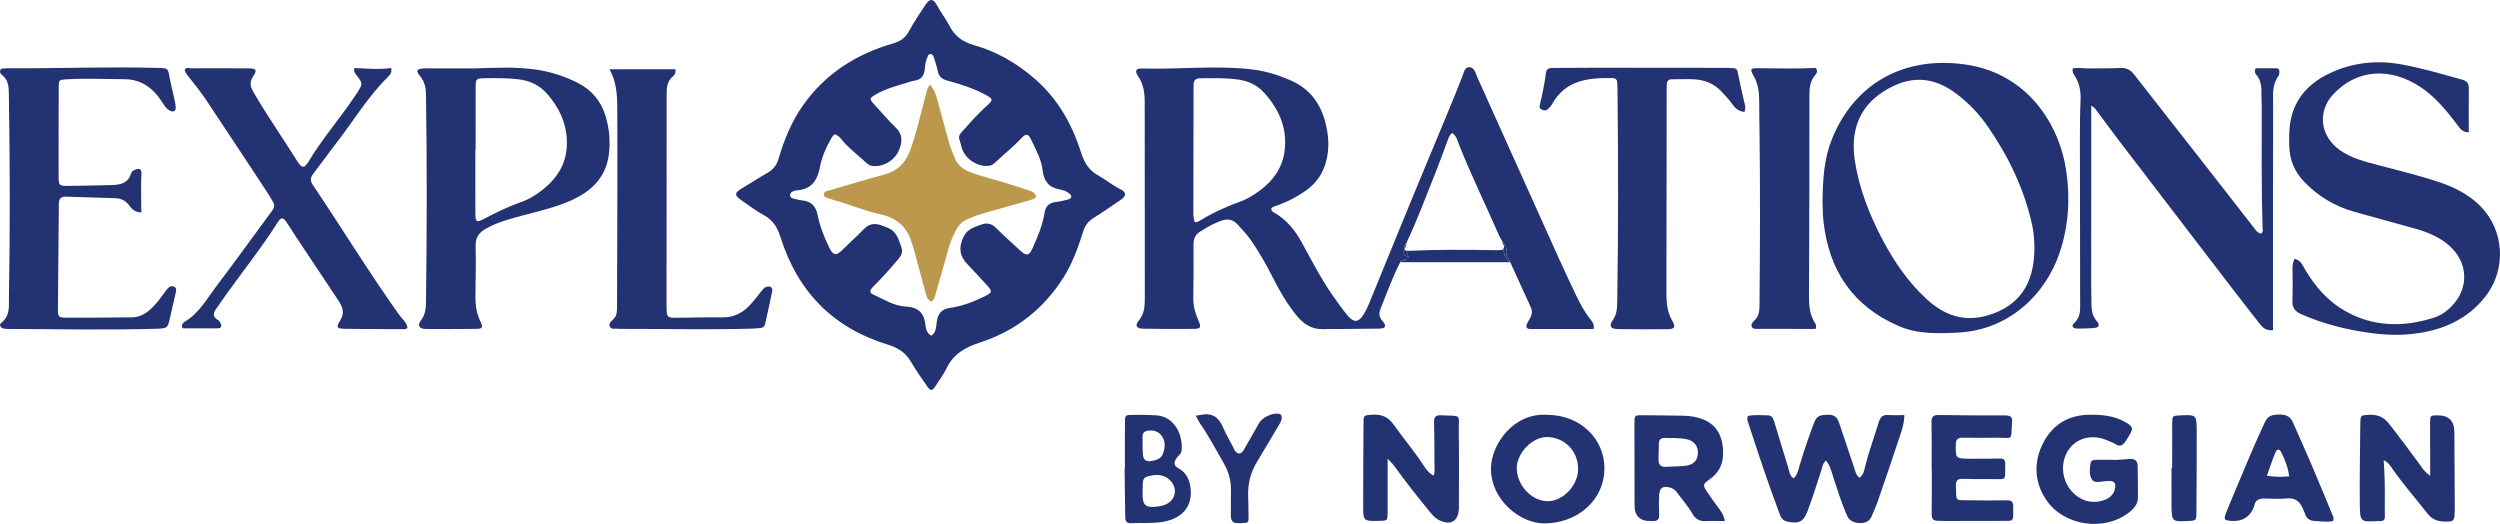 <?xml version="1.0" encoding="UTF-8"?>
<svg id="Layer_2" xmlns="http://www.w3.org/2000/svg" viewBox="0 0 2446.35 512.69">
  <defs>
    <style>
      .cls-1 {
        fill: #bc984d;
      }

      .cls-2 {
        fill: #233272;
      }
    </style>
  </defs>
  <g id="Layer_1-2" data-name="Layer_1">
    <g>
      <path class="cls-2" d="M1096.81,185.39c-7.85-3.75-14.5-9.47-22.05-13.62-9.15-5.02-13.75-12.62-16.82-22.32-8.78-27.75-22.7-52.51-44.92-71.95-17.53-15.33-37.35-26.95-59.73-33.26-11.11-3.14-18.88-8.74-24.13-18.84-3.67-7.06-8.63-13.38-12.43-20.44-3.49-6.5-6.96-6.57-10.96-.53-5.7,8.6-11.5,17.18-16.38,26.24-3.64,6.76-8.67,9.86-15.93,11.97-35.56,10.33-65.48,29.26-87.25,59.82-11.33,15.91-18.74,33.71-24.17,52.34-1.77,6.07-4.82,10.7-10.4,13.92-8.36,4.82-16.43,10.12-24.74,15.03-8.67,5.13-8.84,7.06-.32,12.98,6.84,4.74,13.52,9.84,20.82,13.74,9.25,4.95,13.48,12.43,16.58,22.23,16.74,52.96,51.57,88.33,104.96,104.57,9.82,2.98,17.25,7.79,22.47,16.71,4.87,8.31,10.4,16.25,15.92,24.16,3.25,4.66,4.9,4.51,7.97-.2,3.81-5.86,8.01-11.55,11.05-17.8,6.79-13.95,18.16-20.3,32.66-25.02,34.64-11.27,62.15-32.65,81.79-63.79,8.82-13.98,14.21-29.33,19.15-44.87,1.82-5.73,4.82-9.86,9.94-13.04,8.76-5.44,17.23-11.35,25.74-17.18,2.14-1.47,4.53-2.89,5.32-5.77-.11-2.69-2.01-4.08-4.14-5.09ZM1045.28,195.14c-3.84,1.06-7.75,2.06-11.7,2.45-7.04.7-10.48,4.16-11.58,11.28-1.84,11.91-6.7,22.95-11.56,33.9-3.43,7.74-5.91,8.11-12.46,2.1-7.85-7.21-15.8-14.33-23.33-21.85-4.38-4.37-9.03-5.3-14.53-3.19-6.69,2.56-13.44,4-17.28,11.95-5.12,10.63-3.8,18.97,4.13,27.1,6.04,6.19,11.73,12.73,17.68,19.01,7.09,7.5,6.84,8.21-2.87,12.9-10.27,4.97-20.9,8.96-32.16,10.49-8.06,1.09-11.52,5.35-12.84,12.83-.88,5.02-.18,10.85-5.39,14.36-5.09-2.65-5.48-7.69-6.06-12.09-1.49-11.29-8.24-15.92-18.86-16.41-11.74-.54-21.35-7.03-31.62-11.57-4.09-1.81-4.24-4.04-.58-7.7,7.79-7.77,15.21-15.86,22.3-24.27,3.41-4.04,7.74-8,5.59-14.04-2.53-7.12-4.19-15-11.98-18.77-2.69-1.3-5.5-2.39-8.33-3.34-6.18-2.07-11.56-1.18-16.37,3.76-6.97,7.14-14.39,13.84-21.52,20.83-5.53,5.42-8.58,5.22-12.05-1.69-5.24-10.44-9.51-21.37-11.83-32.79-1.91-9.39-7.03-13.81-16.2-14.4-1.31-.08-2.62-.48-3.89-.86-2.71-.82-6.95-.55-6.82-4.29.11-3.31,4.17-4.36,6.94-4.59,14.07-1.16,19.73-9.75,22.18-22.59,1.81-9.45,5.5-18.49,10.38-26.9,1.15-1.98,1.95-4.3,4.49-5.32,4.58,1.65,6.85,6.04,10.04,9.31,6.53,6.7,13.88,12.44,20.72,18.77,2.39,2.21,5.04,3.07,8.15,3.04,10.93-.12,20.75-7.15,24.4-17.54,2.6-7.41,2.49-13.99-3.85-20.07-7.43-7.13-14.1-15.06-21.06-22.67-5.17-5.65-5.05-6.1,1.8-10.08,9.32-5.41,19.69-8.02,29.84-11.2,2.54-.8,5.09-1.7,7.7-2.08,6.77-.98,9.56-5.1,10.07-11.56.31-3.97.88-7.96,2.62-11.64.55-1.16.87-2.62,2.48-2.79,2.03-.21,3.09,1.23,3.59,2.79,1.43,4.43,2.93,8.87,3.84,13.42,1.11,5.55,3.93,8.27,9.61,9.77,12.54,3.31,24.92,7.34,36.49,13.39,8.53,4.47,8.61,5.46,1.62,11.62-8.77,7.73-16.32,16.62-24.14,25.26-2.21,2.44-3.39,4.73-2.08,8.05.97,2.46,1.37,5.13,2.18,7.66,3.47,10.76,15.01,18.35,26.09,17.42,2.9-.25,4.93-1.71,6.9-3.58,8.44-8.03,17.61-15.25,25.6-23.78,4.03-4.3,6.34-4.2,8.91,1.12,4.75,9.86,10.3,19.58,11.59,30.68,1.18,10.17,5.8,16.64,16.24,18.54,3.57.65,7.17,1.7,10.03,4.2,2.71,2.37,2.29,4.68-1.23,5.65Z"/>
      <path class="cls-2" d="M1378.37,253.42c.03-4.09-8.88-3.34-4.11-9.14,0,0,0,0,0,0,.34-.4.39-.84.15-1.31,0,0,0,0,0,0,0,0,0,0,0,0-.53-1.94-.12-3.56,1.63-4.71,11.25-24.05,20.52-48.91,30.32-73.55,3.43-8.62,6.43-17.42,9.76-26.08,1.16-3.03,1.99-6.34,4.87-8.48,4.31,2.79,5.23,7.56,6.91,11.81,11.87,29.92,26.07,58.8,38.94,88.28.92,2.12,2.25,4.06,3.39,6.08h0c1.6.91,2.02,2.32,1.69,4.04v.03c1.45.93,2.45,2.35,2.11,3.95-1.06,4.89,1.83,8.41,3.83,12.27h0c6.77,14.83,13.54,29.65,20.29,44.49,1.5,3.3.94,6.54-.56,9.64-1.01,2.09-2.43,4-3.36,6.13-1.4,3.21-.44,5.09,3.35,5.09,20.59-.02,41.19-.01,61.76-.01,1.25-4.51-1.39-7.34-3.59-10.15-5.38-6.87-9.49-14.48-13.21-22.3-5.86-12.33-11.71-24.68-17.32-37.12-26.55-58.89-52.98-117.82-79.56-176.69-1.83-4.05-2.76-10.14-8.3-9.95-4.36.15-5.08,5.75-6.48,9.3-10.36,26.34-21.36,52.41-32.26,78.53-20.14,48.25-39.73,96.74-59.61,145.11-1.26,3.07-2.82,6.05-4.57,8.86-4.99,8.02-9.52,8.58-15.6,1.34-5.34-6.36-10.15-13.2-14.91-20.02-11.44-16.43-20.56-34.23-30.16-51.74-6.51-11.87-14.8-22.1-26.76-28.98-1.34-.77-2.93-1.58-3.08-4.04,1.83-2.24,4.88-2.68,7.61-3.69,9.1-3.36,17.59-7.89,25.59-13.37,10.29-7.06,17.12-16.51,20.43-28.63,3.73-13.64,2.58-27.11-1.14-40.43-5.13-18.35-16.05-31.87-33.85-39.52-11.7-5.03-23.7-8.88-36.37-10.41-36.25-4.38-72.59.02-108.88-1.02-5.91-.17-7.18,2.29-3.6,7.55,5.39,7.93,6.44,16.52,6.44,25.67,0,62.99.14,125.98.09,188.97,0,8.53.32,16.99-5.91,24.52-4.09,4.95-2.22,7.79,4.34,7.9,16.33.28,32.66.33,48.99.18,7.41-.07,8.11-1.22,4.95-8.48-2.97-6.82-4.97-13.7-4.9-21.2.18-17.66.35-35.33.17-52.99-.06-5.64,1.99-9.76,6.54-12.58,6.5-4.03,13.07-7.94,20.38-10.51,6.29-2.21,11.49-1.65,16.24,3.59,4.7,5.19,9.54,10.21,13.5,16.02,7.51,11.03,14.19,22.52,20.2,34.43,6.91,13.69,14.43,27.03,24.24,38.92,6.42,7.78,14.17,13.11,24.73,13.04,18.66-.13,37.32-.22,55.98-.5,6.02-.09,7.41-2.67,3.36-7.16-3.48-3.86-4-7.57-2.3-11.85,6.13-15.45,11.82-31.09,19.41-45.92,1.48-4.01,6-1.33,8.21-3.18ZM1232.97,186.34c-6.42,4.82-13.38,8.91-20.88,11.55-13.88,4.89-26.98,11.23-39.51,18.86-.76.47-1.81.48-3.34.85-1.73-4.69-1.48-8.71-1.48-12.68.03-38.58.1-77.16.17-115.74,0-2,.12-3.99.06-5.99-.14-4.58,1.98-6.54,6.6-6.59,12.64-.13,25.29-.5,37.84,1.37,9.84,1.47,18.21,5.6,25,13.21,14.69,16.46,22.61,35.13,19.46,57.47-2.27,16.07-11.21,28.14-23.93,37.69Z"/>
      <path class="cls-2" d="M2021.92,167.35c-6.95-47.19-39.1-95.92-99.18-104.29-60.2-8.39-108.11,18.92-130.01,72.76-7.74,19.01-9.05,38.74-9.3,61.9.19,4.21.1,11.58.9,18.84,5.27,47.85,28.54,82.93,73.41,102.4,18.98,8.24,39.03,7.52,59.03,6.43,50.01-2.72,85.28-38.21,98.67-78.14,8.77-26.15,10.45-52.97,6.48-79.9ZM1945.11,308.61c-23.02,6.79-42.51-.01-59.66-15.76-18.39-16.89-32.2-37.14-43.71-59.08-12.6-24.01-22.39-49.09-26.61-75.97-4.38-27.91,2.89-51.97,27.43-67.93,24.77-16.11,48.23-15.85,71.4,1.54,12.42,9.32,22.93,20.32,31.62,32.99,20.3,29.63,35.67,61.52,43.21,96.88,1.61,7.56,1.82,15.19,1.96,21.8-.03,35-15.21,56.56-45.64,65.53Z"/>
      <path class="cls-2" d="M2254.33,177.43c13.62,14.38,29.98,24.24,48.94,29.67,19.84,5.68,39.81,10.93,59.68,16.52,15.6,4.39,30.19,10.61,40.41,24.07,11,14.47,10.53,33.82-.9,48.02-5.58,6.93-12.29,12.48-20.67,15.13-30.14,9.53-59.82,9.26-87.81-6.99-16.45-9.54-28.61-23.66-38.28-39.97-2.44-4.13-4.17-9.16-10.38-10.65-1.7,3.57-2.04,6.46-2.02,9.51.09,10.32.38,20.66-.08,30.96-.31,6.98,2.16,10.96,8.68,13.8,21.55,9.41,44.05,15.11,67.24,18.28,14.89,2.04,29.85,2.63,44.83.59,27.41-3.73,51.15-14.18,68.5-36.75,20.52-26.7,18.07-64.83-5.84-88.45-11.91-11.77-26.61-18.69-42.26-23.75-18.69-6.04-37.75-10.76-56.75-15.73-13.15-3.44-26.54-6.68-37.92-14.76-19.03-13.51-22.23-37.05-7.22-53.81,23.15-25.85,56.94-27.7,86.69-7.52,14.14,9.6,25.03,22.83,35.31,36.43,2.74,3.63,5.24,7.74,11.33,7.28,0-14.59-.1-28.87.05-43.15.05-4.91-2.3-7.06-6.77-8.3-19.56-5.41-39.03-11.19-59.02-14.83-24.64-4.48-48.56-1.85-71.14,9.04-21.43,10.33-35.47,26.78-38.27,51.17-.79,6.91-.78,13.98-.47,20.95.57,12.76,5.28,23.88,14.15,33.24Z"/>
      <path class="cls-2" d="M592.55,113.54c-4.52-14.89-13.79-25.78-27.52-32.61-12.56-6.24-25.82-10.66-39.78-12.73-19.89-2.94-39.87-1.98-59.84-1.3-14.65,0-29.31,0-43.96,0-2.33,0-4.67-.14-6.99.05-6.88.56-7.81,2.18-3.31,7.67,4.32,5.28,5.6,11.04,5.7,17.56,1.03,66.94.88,133.87.04,200.81-.09,7.27-.09,14.33-5.14,20.79-3.63,4.64-1.35,8.06,4.68,8.12,16.32.15,32.64.11,48.95-.08,6.96-.08,7.68-1.06,4.53-7.71-3.7-7.78-4.75-15.87-4.68-24.27.13-16.32.67-32.65.2-48.95-.25-8.6,3.34-13.43,10.47-17.4,12.13-6.75,25.39-9.87,38.55-13.43,17.97-4.86,36.21-8.85,52.69-18.14,16.12-9.09,26.32-22.33,28.66-40.84,1.6-12.66.51-25.22-3.23-37.54ZM523.5,191.03c-4.68,3.08-9.95,5.47-15.25,7.35-11.65,4.14-22.7,9.47-33.57,15.27-8.54,4.56-9.48,4-9.52-5.47-.08-20.65-.02-41.29-.02-61.94h.27c0-19.98-.05-39.96.02-59.94.03-9.32.32-9.63,9.47-9.76,10.65-.15,21.3-.21,31.93.97,11.76,1.31,21.52,5.95,29.32,15.16,10.87,12.84,17.76,26.93,18.54,44.15,1.12,24.95-11.77,41.42-31.18,54.19Z"/>
      <path class="cls-2" d="M2224.22,323.12c0-9.34,0-18.61,0-27.88.01-64.3-.04-128.6.12-192.91.02-9.5-1.19-19.39,5.16-27.84.73-.98.83-2.53.97-3.84.26-2.38-.83-3.84-3.32-3.85-6.86-.04-13.71-.01-19.91-.01-1.45,3.17-.64,4.87.37,6.01,5.04,5.68,5.46,12.48,5.32,19.54-.08,4.33.27,8.66.28,12.99.08,38.98-.44,77.96.78,116.93.07,2.1.99,4.63-1.34,6.35-3.4-.53-5.07-3.14-6.87-5.44-15.37-19.66-30.65-39.4-46.02-59.06-23.79-30.41-47.69-60.73-71.41-91.19-3.59-4.61-7.6-6.71-13.6-6.4-10.64.55-21.32.28-31.98.41-4.82.06-9.71-1.08-14.53.13-.59,3.24.74,5.27,1.96,7.15,4.96,7.61,6.1,15.92,5.68,24.83-.55,11.64-.61,23.31-.61,34.97.03,53.64.18,107.28.22,160.92,0,7.53.9,15.16-5.85,21.2-3.05,2.73-1.45,5.28,3.09,5.38,4.99.11,9.99-.14,14.98-.39,6.18-.31,7.75-2.64,3.88-7.14-4.37-5.08-4.88-10.7-5.02-16.71-.15-5.99-.25-11.99-.25-17.99,0-49.31.03-98.62.05-147.93,0-9.13,0-18.26,0-27.9,3.59,1.7,4.94,4.41,6.67,6.72,7.38,9.85,14.63,19.81,22.11,29.59,33.77,44.16,67.59,88.28,101.42,132.39,10.94,14.26,21.88,28.51,33.01,42.62,3.39,4.3,6.67,9.3,14.67,8.32Z"/>
      <path class="cls-2" d="M170.74,280.74c-2.21-1.25-4.57-.68-6.36,1.23-1.13,1.21-2.14,2.54-3.14,3.86-2.81,3.71-5.34,7.68-8.45,11.12-6.31,7.02-13.25,13.41-23.47,13.55-21.32.27-42.64.42-63.96.38-7.99-.01-8.7-.62-8.66-8.56.18-34.31.67-68.62.88-102.93.03-5.25,2.3-7.11,7.26-6.94,15.98.55,31.96.93,47.93,1.47,5.6.19,10.19,2.26,13.62,7.06,2.48,3.46,5.53,6.66,11.93,6.95-.02-13.27-.67-25.89.11-38.5.24-3.93-2.14-5.05-5.86-3.49-1.91.8-3.74,1.89-4.34,3.87-2.91,9.59-10.55,11.08-18.95,11.27-13.99.32-27.97.68-41.96.8-9.71.09-9.93-.08-9.96-10.19-.07-28.65.01-57.3.11-85.94.03-7.64.16-7.67,7.65-8.13,18.98-1.17,37.96-.18,56.94-.12,13.04.04,23.06,5.61,31.26,15.12,2.59,3.01,4.75,6.41,6.95,9.73,1.49,2.26,3.15,4.32,5.52,5.64,4.05,2.26,6.52.88,6.14-3.62-.28-3.3-1.12-6.55-1.82-9.8-1.34-6.18-2.98-12.3-4.11-18.52-1.7-9.34-1.56-9.31-10.98-9.58-48.97-1.38-97.93.58-146.9.32-1,0-2.01-.05-2.99.1-1.86.29-4.31-.32-5.01,2.17-.49,1.71.51,3.29,1.88,4.34,5.98,4.6,6.56,11.03,6.67,17.91,1.06,66.29,1.3,132.58.07,198.86-.17,9.07,1.5,18.7-7.36,25.63-2.49,1.95-1.16,5.03,2.33,5.75,1.93.4,3.98.34,5.97.35,47.3.11,94.61,1.19,141.91-.17,12.62-.36,12.55-.38,15.11-12.26,1.68-7.81,3.62-15.56,5.37-23.36.44-1.97.65-4.27-1.33-5.39Z"/>
      <path class="cls-2" d="M306.25,181.2c-3.07-4.55-2.48-7.58.54-11.5,7.93-10.27,15.42-20.88,23.37-31.13,16.29-21.01,29.94-44.09,49.09-62.89,2.19-2.15,4.72-4.7,3.48-9.14-12.07,1.77-23.98.4-35.92.06-.84,3.78.75,5.25,1.92,6.78,6.36,8.33,6.4,8.32,1,17.04-1.23,1.98-2.61,3.86-3.91,5.79-14.35,21.23-31.33,40.6-44.4,62.74-.5.85-1.21,1.58-1.84,2.36-1.78,2.2-3.69,2.69-5.69.31-1.07-1.27-2.16-2.55-3.04-3.95-14.07-22.6-29.41-44.39-42.79-67.43-3.09-5.31-4.15-9.73-.36-15.47,4.22-6.4,3.12-7.82-4.62-7.88-18.65-.14-37.31-.13-55.96-.05-2.1,0-4.61-1.26-6.39,1.18.62,3.87,3.4,6.38,5.57,9.25,4.82,6.37,10.04,12.47,14.46,19.1,20.14,30.17,40.06,60.48,60.03,90.75,2.2,3.33,4.22,6.78,6.26,10.21,1.92,3.22,1.48,5.89-.89,9.06-18.27,24.56-36.05,49.5-54.56,73.88-9.17,12.09-16.58,25.86-30.19,34.16-1.97,1.2-4.59,3.17-2.7,6.87,11.43,0,23,.07,34.56-.05,3.18-.03,3.98-2.04,2.65-4.77-.57-1.18-1.29-2.59-2.34-3.18-6.3-3.53-4.84-7.66-1.26-12.17,1.24-1.56,2.22-3.32,3.37-4.95,18.67-26.72,39.28-52.07,56.73-79.66,2.15-3.4,4.67-3.77,6.99-.46,3.62,5.17,6.87,10.59,10.36,15.85,13.8,20.8,27.6,41.6,41.49,62.34,4.16,6.21,6.21,11.96,1.62,19.31-4.34,6.97-3.38,8.1,5.27,8.22,18.99.27,37.97.25,56.96.29,1.19,0,2.74.4,3.63-1.87-1.05-5.02-5.51-8.4-8.5-12.62-29.34-41.24-55.73-84.44-83.98-126.4Z"/>
      <path class="cls-2" d="M1701.16,74.23c-1.43-7.4-1.24-7.46-8.32-7.72-2.66-.1-5.33-.12-7.99-.12-41.29-.04-82.58-.1-123.88-.11-13.65,0-27.3.19-40.95.2-3.59,0-6.66.34-7.24,4.85-1.37,10.57-3.5,21-6.02,31.35-.43,1.76-.41,3.29,1.36,4.27,1.82,1.01,3.94,1.67,5.67.42,1.84-1.33,3.67-3.05,4.73-5.01,13.09-24.14,35.67-26.37,59.43-25.95,2.75.05,4.34,1.4,4.55,4.18.15,1.99.24,3.99.27,5.99.79,69.27.85,138.53-.22,207.8-.1,6.58-.14,12.91-4.43,18.95-3.96,5.58-1.99,8.58,4.8,8.69,16.31.27,32.63.31,48.95.1,6.67-.09,8.15-2.13,4.66-7.96-5.68-9.46-5.88-19.59-5.87-29.93.07-65.61.17-131.21.26-196.82,0-1.66-.02-3.33.07-4.99.17-3.15,1.74-4.85,5.03-4.84,6.99,0,13.99-.3,20.96-.01,10.68.44,20.09,3.98,27.59,12.03,3.86,4.15,7.81,8.2,11.01,12.89,2.77,4.06,6.48,6.42,11.33,7.04,2-3.96.38-7.42-.4-10.94-1.8-8.12-3.77-16.2-5.35-24.37Z"/>
      <path class="cls-2" d="M750,280.7c-1.93.7-3.31,2.06-4.57,3.7-3.25,4.21-6.54,8.39-10.02,12.41-7.52,8.69-16.56,13.97-28.61,13.76-14.65-.26-29.31.26-43.96.36-10.11.07-10.37-.26-10.59-10.78-.02-1-.02-2-.02-3,.04-67.61.09-135.22.11-202.84,0-7.39-.26-14.72,6.56-19.95,1.45-1.11,2.29-3.26,2.12-6.6h-64.7c8.2,14.06,7.66,29.79,7.74,45.32.18,34.3.04,68.61-.02,102.91-.05,27.98-.15,55.95-.26,83.93-.02,4.32.16,8.71-3.33,12.14-2.11,2.07-5.13,4.32-3.72,7.52,1.45,3.3,5.32,1.63,8.12,2.17.65.12,1.33.07,1.99.07,42.63-.04,85.26.89,127.89-.19,2.99-.08,5.98-.35,8.97-.58,2.57-.2,4.41-1.34,5-4.03,2.34-10.71,4.8-21.39,6.96-32.14.71-3.55-2.13-5.47-5.67-4.19Z"/>
      <path class="cls-2" d="M1721.44,98.22c0,9.66.18,19.32.31,28.99.74,56.98.55,113.95,0,170.93-.06,5.75-.31,11.3-5.08,15.58-1.67,1.5-3.53,3.68-2.41,6.09,1.15,2.46,4.01,2,6.27,2.01,18.65.05,37.3.03,56.09.03,1.08-2.85.28-4.44-.58-5.77-5.09-7.93-5.9-16.67-5.86-25.85.29-65.64.44-131.27.41-196.91,0-7.2.52-13.79,5.41-19.55,1.34-1.58,3.11-3.7,1.06-7.27-18.7.79-37.93.51-57.16.23-7.04-.1-7.75.9-3.94,7.51,4.36,7.56,5.48,15.55,5.48,23.98Z"/>
      <path class="cls-2" d="M1848.12,406.08c-5.83-.52-8.27,2.21-9.84,7.44-4.29,14.35-9.55,28.39-13.2,42.94-.98,3.9-1.41,8.41-5.53,11.09-3.71-3.08-4.26-7.13-5.5-10.88-4.82-14.53-9.73-29.03-14.62-43.53-1.85-5.49-5.59-7.65-11.47-7.31-5.56.33-10,.55-12.53,7.15-5.36,14-10.17,28.16-14.48,42.51-1.32,4.4-1.96,9.16-5.86,12.62-3.81-2.47-4.09-6.58-5.21-10.29-4.63-15.29-9.35-30.55-13.93-45.85-.96-3.2-2.56-5.54-6.08-5.55-6.57-.01-13.2-.83-19.43.62-1.31,2.93-.25,5.11.47,7.28,4.99,15.18,9.89,30.39,15.08,45.5,4.86,14.16,9.95,28.25,15.15,42.29,1.34,3.63,2.68,7.12,7.64,8.23,10.68,2.39,15.8.7,19.73-9.6,4.98-13.03,9.09-26.4,13.46-39.66,1.12-3.4,1.28-7.18,4.81-10.47,4.48,5.44,5.52,11.46,7.37,17.09,4.04,12.33,7.96,24.69,13.12,36.63,2.36,5.46,6.71,7.12,11.86,7.45,5.26.33,10-.94,12.3-6.47,2.05-4.91,4.3-9.75,6.03-14.77,7.38-21.39,14.69-42.8,21.81-64.27,2.05-6.19,4.18-12.47,4.18-20.11-5.4,0-10.39.35-15.32-.09Z"/>
      <path class="cls-2" d="M1410.11,406.38c-5.42-.24-6.93,1.88-6.81,6.93.32,13.66.34,27.32.37,40.98,0,3.48.65,7.08-.69,11.21-5.04-2.72-7.69-6.55-10.16-10.35-8.89-13.72-19.52-26.16-28.92-39.47-5.53-7.83-12.08-10.52-21.16-9.87-8.22.59-8.43.24-8.49,8.51-.2,26.66-.32,53.32-.33,79.97,0,15.72.11,15.72,15.89,15.4,7.96-.16,8.02-.16,8.04-8.43.04-16.65.01-33.3.01-52.34,3.18,3.43,5.13,5.14,6.6,7.19,11.04,15.44,22.84,30.28,34.85,44.95,2.36,2.88,4.72,5.58,7.99,7.38,11.76,6.51,20.06,1.89,20.31-11.29.01-.67,0-1.33,0-2-.01-23.99.24-47.99-.12-71.98-.28-18.6,3.79-15.86-17.39-16.79Z"/>
      <path class="cls-2" d="M2384.97,406.41c-6.83.11-6.96.11-7.02,7.53-.08,9.66.06,19.33.09,28.99.02,6.85,0,13.7,0,22.59-5.95-4.11-8.01-7.97-10.52-11.43-9.57-13.21-19.52-26.14-29.44-39.08-5.39-7.03-11.49-9.4-19.68-9.1-8.04.29-8.63.37-8.73,8.43-.34,26.32-.74,52.64-.51,78.96.16,17.57.62,17.56,18.09,16.57.67-.04,1.34-.12,2-.07,3.61.28,4.55-1.7,4.45-4.9-.14-4.33-.13-8.66-.08-12.99.16-13.48-.07-26.96-1.07-41.6,4.86,2.34,6.6,5.64,8.58,8.5,10.61,15.36,23.04,29.28,34.47,43.99,5.66,7.28,13.32,8.02,21.52,7.46,2.66-.18,4.36-1.79,4.6-4.43.3-3.31.39-6.65.37-9.98-.1-24.32-.25-48.65-.38-72.97q-.09-16.74-16.76-16.46Z"/>
      <path class="cls-2" d="M1514.62,405.96c-33.74-2.62-55.23,29.04-55.64,51.89-.56,31.26,28.87,54.72,52.71,54.35,32.58-.51,57.99-23.14,58.32-53.27.32-29.64-23.82-52.72-55.39-52.98ZM1514.25,490.45c-15.72-.18-30.04-15.9-30.04-32.38,0-14.14,14.95-31.25,30.88-30.38,16.62.91,29.26,14,29.16,31.5-.09,15.91-14.99,31.43-30,31.26Z"/>
      <path class="cls-2" d="M1670.26,481.01c-4.17-6.39-3.92-7.42,2.53-11.86,8.56-5.9,13.07-14.02,13.29-24.31.48-22.97-10.5-35.28-33.36-37.71-1.65-.18-3.32-.31-4.98-.33-13.64-.19-27.28-.43-40.92-.48-7.33-.03-7.47.23-7.46,8.14.02,26.62.06,53.24.12,79.85q.03,16.3,16.67,15.5c.33-.02.67-.04,1-.01,4.65.37,6.62-1.62,6.41-6.41-.28-6.3-.39-12.65.01-18.94.47-7.32,3.61-9.23,10.62-7.37,3.46.92,5.8,3.26,7.73,5.98,4.61,6.5,10.11,12.35,13.99,19.38,2.79,5.06,6.86,7.8,12.96,7.49,5.96-.31,11.95-.07,18.87-.07-.89-6.1-3.78-9.7-6.52-13.42-3.74-5.08-7.51-10.15-10.95-15.43ZM1661.44,444.2c-.53,6.71-4.62,10.81-12.49,11.64-6.24.66-12.56.53-18.82.98-5.27.38-7.21-2.38-7.2-7.1.02-4.96.35-9.93.3-14.89-.04-4.61,1.89-6.69,6.6-6.27,2.63.24,5.29.04,7.86.04,4.37.37,8.77.25,12.91,1.2,7.61,1.75,11.4,7.17,10.83,14.38Z"/>
      <path class="cls-2" d="M2084.03,449.14c-4.98.35-9.95.68-14.93,1.02,0-.07,0-.14-.01-.22-5.99,0-11.99-.02-17.98.01-2.43.01-5,.42-5.42,3.26-.79,5.28-1.55,11.08,1.1,15.66,2.45,4.22,7.75,2.46,11.97,2.18,1.66-.11,3.31-.51,4.96-.49,4.95.06,6.75,1.99,6.03,6.76-1.02,6.73-5.64,10.35-11.67,12.33-11.44,3.76-23.09.14-31.39-9.53-9.79-11.41-10.63-29.07-1.95-40.75,8.7-11.71,23.88-14.8,38.61-7.88,2.41,1.13,4.99,1.97,7.22,3.38,3.68,2.33,6.34.95,8.62-1.94,1.43-1.81,2.53-3.89,3.76-5.86,5.06-8.05,4.48-9.72-3.96-14.42-10.6-5.89-22.07-6.88-33.85-6.82-20.56.1-36.22,9.21-45.55,27.12-9.53,18.31-9.27,37.46,2.01,55.16,16.93,26.57,57.58,32.7,82.25,12.93,4.56-3.65,8.19-8.01,8.22-14.2.05-10.32-.15-20.63-.29-30.95-.07-5.08-2.89-7.1-7.75-6.76Z"/>
      <path class="cls-2" d="M1970.02,495.78c.01-4.87-1.73-6.31-6.43-6.22-11.99.24-23.99.23-35.98-.01-14.96-.31-13.23,1.95-13.67-14.4-.12-4.61,1.5-6.72,6.35-6.58,9.32.27,18.66.3,27.99.24,16.43-.1,13.43,2.43,13.94-14.46.14-4.44-1.68-5.77-5.88-5.66-9.66.25-19.33.31-28.99.19-13.89-.18-13.69-.33-13.52-13.93.07-5.46,2.27-6.74,7.18-6.64,11.32.22,22.66.07,33.99.02,14.61-.06,12.97,3.34,13.81-13.97.02-.33-.01-.67.04-1,.82-5.38-1.73-6.87-6.83-6.86-21.66.07-43.32-.07-64.97-.38-5.07-.07-7.08,1.45-6.97,6.78.28,14.99.1,29.99.1,44.98h.13c0,14.99.15,29.99-.09,44.98-.07,4.64,1.39,6.9,6.15,6.78,2.66-.07,5.33.17,7.99.17,17.66-.01,35.32,0,52.98-.1,13.99-.08,12.65,1.89,12.69-13.94Z"/>
      <path class="cls-2" d="M2260.89,452.33c-5.62-13.14-11.55-26.16-17.3-39.24-2.69-6.12-7.58-7.61-13.82-7.44-5.97.17-10.4.9-13.49,7.45-10.51,22.29-19.72,45.11-29.34,67.76-2.86,6.74-5.67,13.49-8.34,20.31-2.88,7.35-2.41,8.02,5.01,8.55q15.96,1.13,21.86-13.49c.12-.31.25-.63.3-.95,1.01-6.33,5.18-7.63,10.87-7.42,7.31.27,14.67.39,21.96-.16,7.1-.54,11.31,2.75,14.19,8.62,1.02,2.09,1.99,4.22,2.72,6.42,1.42,4.31,4.45,6.79,8.78,6.98,6.26.27,12.56,1.53,18.7.14,1.23-2.69-.08-4.82-.94-6.91-6.99-16.9-13.96-33.8-21.15-50.62ZM2218.25,465.59c2.74-7.63,5.09-15.1,8.11-22.29,1.82-4.34,4.06-4.42,6.05-.47,3.54,7.05,6.51,14.36,7.64,23.33-7.85.55-14.39.64-21.8-.58Z"/>
      <path class="cls-2" d="M1153.07,458.17c-4.65-2.53-4.56-5.86-1.79-9.9,1.66-2.42,4.68-3.96,4.97-7.28,1.54-17.7-8.58-33.4-24.19-34.51-7.96-.56-15.97-.55-23.95-.49-7,.06-7.22.26-7.29,7.34-.15,14.98-.05,29.97-.05,44.95h-.28c0,1.67-.02,3.33,0,5,.21,14.31.5,28.63.61,42.94.03,4.2,1.6,6.03,5.97,5.75,4.98-.32,9.99-.14,14.98-.21,8.34-.11,16.66-.39,24.59-3.43,13.39-5.14,19.75-15.55,18.46-29.64-.81-8.83-3.9-16.09-12.04-20.52ZM1122.14,421.71c5.04-1.21,10.14-.28,13.69,3.67,4.64,5.16,4.48,11.52,2.52,17.74-1.88,5.95-7.1,7.33-12.48,8.11-4.44.64-6.97-1.42-7.39-5.83-.32-3.28-.35-6.58-.41-7.71,0-3.49-.06-4.81.01-6.13.22-3.76-1.36-8.55,4.05-9.86ZM1139.15,494.27c-1.56.54-3.21.92-4.85,1.16-13.65,2.05-16.69-.64-16.19-14.37,0-.67-.07-1.34.01-2,.58-4.71-1.49-11.14,4.8-12.83,7-1.89,14.57-2.75,20.92,2.7,9.48,8.14,7.06,21.24-4.69,25.33Z"/>
      <path class="cls-2" d="M1251.44,404.87c-6.38-1.08-16.08,3.4-19.42,9.22-4.96,8.64-9.81,17.34-14.81,25.96-2.71,4.68-5.98,4.89-8.97.72-.57-.8-.85-1.8-1.3-2.69-3.49-6.79-7.38-13.41-10.4-20.4-4.14-9.56-10.69-13.94-21.13-11.77-1.29.27-2.6.42-5.25.84,1.84,3.41,2.86,5.85,4.34,7.96,8.42,11.99,15.1,25.01,22.46,37.63,4.96,8.51,7.79,17.52,7.56,27.48-.19,8.31.05,16.62-.06,24.93-.07,5.03,2.21,7.4,7.22,7.19,1-.04,1.99-.03,2.99-.06,7.24-.22,7.22-.22,7.07-7.22-.14-6.31-.13-12.63-.35-18.93-.44-12.29,2.35-23.64,8.87-34.18,7.16-11.57,13.86-23.42,20.88-35.07,1.56-2.59,3.23-5.03,3.08-8.23-.09-1.82-.67-3.02-2.77-3.37Z"/>
      <path class="cls-2" d="M2133.09,406.47c-7.26.32-7.46.4-7.52,8.33-.1,14.31-.03,28.62-.03,42.93-.21,0-.42,0-.63,0,0,12.31-.09,24.63.02,36.94.14,15.66.47,15.9,16.29,15.14,7.9-.38,8.02-.38,8.07-8.86.16-26.29.34-52.59.27-78.88-.04-16.32-.23-16.32-16.47-15.6Z"/>
      <path class="cls-2" d="M1477.85,256.59c-5.36-2.91-6.12-8.05-6.68-13.28-.42.73-1.12,1.24-2.38,1.32-1.99.12-3.99.23-5.98.19-28.3-.54-56.6-.63-84.88.63-.67.03-1.31,0-1.91-.16.04.53.14,1.05.41,1.49q4.75,7.6-3.92,8.49c-.98.1-1.83.4-2.34,1.33,25.93,0,51.87-.01,77.8-.01,9.96,0,19.92,0,29.88,0,0,0,0,0,0,0Z"/>
      <path class="cls-2" d="M1474.02,244.32c.35-1.61-.65-3.02-2.09-3.95-.17,1.04-.29,2.12-.76,2.94.57,5.23,1.33,10.37,6.68,13.28,0,0,0,0,0,0h0c-2-3.86-4.89-7.38-3.83-12.27Z"/>
      <path class="cls-2" d="M1372.5,255.27q8.67-.89,3.92-8.49c-.27-.44-.37-.96-.41-1.49-.63-.17-1.22-.47-1.74-1,0,0,0,0,0,0,0,0,0,0,0,0-4.77,5.8,4.14,5.05,4.11,9.14-2.21,1.85-6.73-.83-8.21,3.18.5-.93,1.35-1.23,2.34-1.33Z"/>
      <path class="cls-2" d="M1471.91,240.34c.33-1.72-.09-3.13-1.69-4.04h0s0,0,0,0c.98,1.17.58,2.92,1.69,4.04Z"/>
      <path class="cls-2" d="M1471.91,240.34c-1.11-1.12-.7-2.87-1.69-4.04,0,0,0,0,0,0-.16,1.65.29,3.04,1.69,4.04Z"/>
      <path class="cls-2" d="M1374.41,242.97s0,0,0,0c.52-1.58.4-3.38,1.63-4.71-1.75,1.16-2.16,2.77-1.63,4.71Z"/>
      <path class="cls-2" d="M1376.04,238.26c-1.22,1.34-1.11,3.13-1.63,4.71,1.46-1.25,1.72-2.92,1.63-4.71Z"/>
      <path class="cls-1" d="M1006.58,186.21c-8.26-2.55-16.43-5.4-24.72-7.83-10.86-3.18-21.82-5.97-32.45-9.89-7.27-2.68-12.6-7.29-15.41-14.6-1.79-4.65-3.87-9.23-5.24-14-3.74-13.11-7.04-26.34-10.79-39.45-1.75-6.12-3.1-12.59-8.14-17.68-2.62,3.83-3.18,7.41-4.14,10.92-4.92,17.95-8.75,36.19-15.17,53.75-4.64,12.71-12.96,20.19-25.99,23.61-17.69,4.65-35.15,10.12-52.73,15.17-2.23.64-5.12.7-5.49,3.43-.49,3.62,2.93,3.8,5.32,4.7,1.25.47,2.49.94,3.77,1.29,15.42,4.15,30.14,10.6,45.78,13.99,14.78,3.2,25.41,11.08,30.26,25.82,1.04,3.15,2.18,6.28,3.05,9.47,3.68,13.48,7.27,26.98,10.9,40.47,1.02,3.8,1.71,7.8,5.87,9.76,2.92-1.8,3.51-4.86,4.32-7.67,4.17-14.37,8.35-28.73,12.26-43.17,1.84-6.81,4.51-13.17,7.82-19.37,2.29-4.27,5.36-7.79,9.64-9.76,5.42-2.49,11.06-4.63,16.78-6.32,15.3-4.52,30.71-8.71,46.06-13.05,1.28-.36,2.53-.86,3.72-1.43,2.53-1.2,2.26-2.91.69-4.72-1.58-1.83-3.67-2.7-5.96-3.41Z"/>
    </g>
  </g>
</svg>